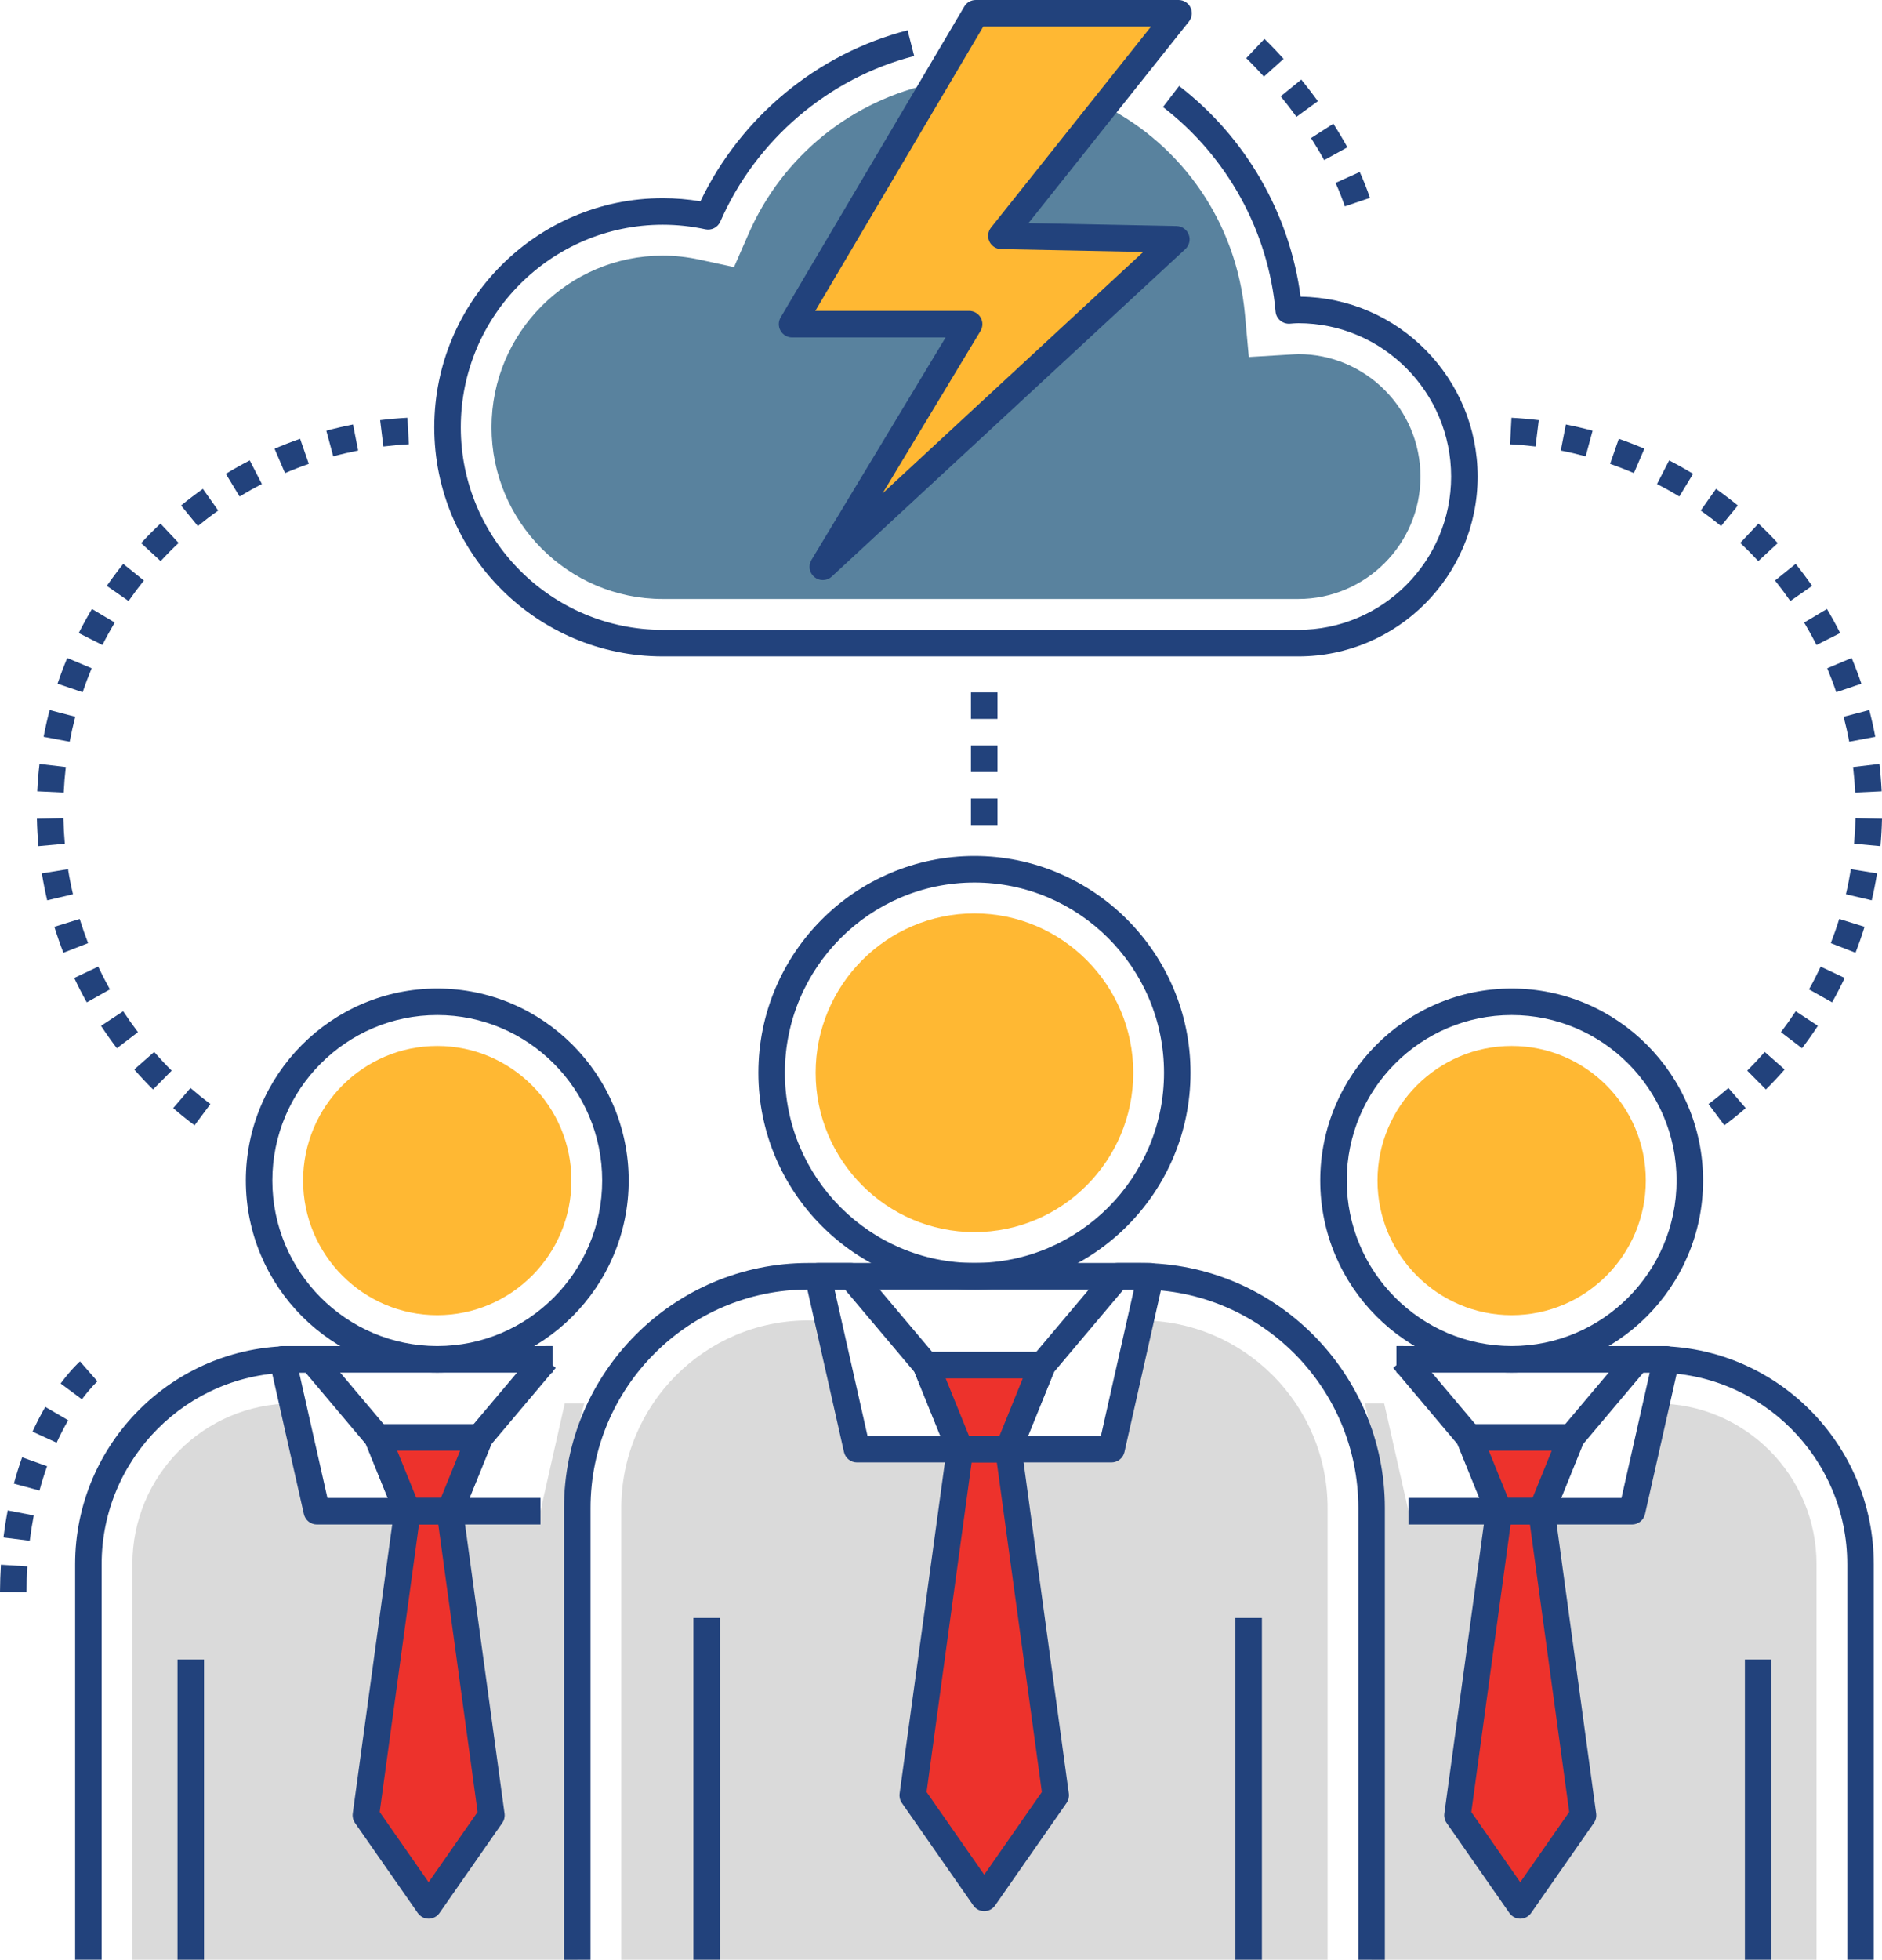 <svg width="492" height="512" viewBox="0 0 492 512" fill="none" xmlns="http://www.w3.org/2000/svg">
<path d="M254.744 223.637C223.598 223.637 198.258 249.043 198.258 280.271C198.258 311.5 223.598 336.906 254.744 336.906C285.891 336.906 311.231 311.5 311.231 280.271C311.231 249.043 285.891 223.637 254.744 223.637ZM254.744 329.971C227.419 329.971 205.188 307.675 205.188 280.271C205.188 252.866 227.419 230.571 254.744 230.571C282.07 230.571 304.301 252.866 304.301 280.271C304.301 307.675 282.07 329.971 254.744 329.971Z" fill="#22427C"/>
<path d="M254.744 238.641C231.852 238.641 213.227 257.317 213.227 280.272C213.227 303.228 231.851 321.903 254.744 321.903C277.637 321.903 296.261 303.227 296.261 280.272C296.261 257.317 277.637 238.641 254.744 238.641Z" fill="#FFB833"/>
<path d="M298.17 344.973L290.577 378.612H263.61L275.989 469.057L257.305 495.844L238.621 469.057L250.977 378.612H224.01L216.44 344.973H211.308C184.305 344.973 162.414 366.924 162.414 394.001V511.995H347.064V394.002C347.065 366.924 325.174 344.973 298.17 344.973Z" fill="#DADADA"/>
<path d="M254.192 377.302L245.284 355.348C245.148 355.009 244.957 354.694 244.721 354.416L225.14 331.204C224.483 330.424 223.514 329.973 222.493 329.973H213.832C212.778 329.973 211.784 330.452 211.126 331.275C210.469 332.098 210.22 333.176 210.452 334.204L220.638 379.369C220.996 380.95 222.399 382.073 224.018 382.073H250.982C252.135 382.073 253.212 381.499 253.856 380.542C254.5 379.585 254.626 378.37 254.192 377.302ZM226.788 375.139L218.166 336.908H220.883L239.07 358.468L245.835 375.139H226.788Z" fill="#22427C"/>
<path d="M303.468 331.275C302.811 330.452 301.816 329.973 300.762 329.973H292.101C291.08 329.973 290.111 330.423 289.454 331.204L269.873 354.416C269.637 354.695 269.447 355.01 269.31 355.348L260.403 377.302C259.969 378.371 260.095 379.586 260.739 380.542C261.383 381.499 262.46 382.073 263.613 382.073H290.576C292.196 382.073 293.599 380.95 293.956 379.369L304.142 334.204C304.374 333.176 304.126 332.098 303.468 331.275ZM287.806 375.139H268.76L275.524 358.467L293.711 336.908H296.428L287.806 375.139Z" fill="#22427C"/>
<path d="M242.078 356.648L250.985 378.602H263.617L272.524 356.648H242.078Z" fill="#ED322C"/>
<path d="M263.618 378.605H250.986L238.617 469.063L257.3 495.849L275.983 469.063L263.618 378.605Z" fill="#ED322C"/>
<path d="M188.188 422.719H181.258V512H188.188V422.719Z" fill="#22427C"/>
<path d="M329.891 422.719H322.961V512H329.891V422.719Z" fill="#22427C"/>
<path d="M114.308 258.262C86.716 258.262 64.266 280.769 64.266 308.435C64.266 336.101 86.715 358.608 114.308 358.608C141.901 358.608 164.35 336.101 164.35 308.435C164.35 280.769 141.901 258.262 114.308 258.262ZM114.308 351.673C90.536 351.673 71.197 332.276 71.197 308.435C71.197 284.594 90.536 265.197 114.308 265.197C138.08 265.197 157.42 284.594 157.42 308.435C157.42 332.276 138.08 351.673 114.308 351.673Z" fill="#22427C"/>
<path d="M114.307 273.266C94.968 273.266 79.234 289.043 79.234 308.435C79.234 327.827 94.968 343.604 114.307 343.604C133.646 343.604 149.379 327.827 149.379 308.435C149.379 289.042 133.646 273.266 114.307 273.266Z" fill="#FFB833"/>
<path d="M147.631 366.684L141.28 394.809H117.603L128.464 474.271L112.058 497.806L95.652 474.271L106.512 394.809H82.814L76.463 366.684C53.348 366.684 34.609 385.474 34.609 408.653V511.996H150.921V379.535C150.921 375.083 151.543 370.768 152.739 366.684H147.631Z" fill="#DADADA"/>
<path d="M144.411 356.643V351.672H142.631C141.61 351.672 140.641 352.122 139.984 352.903L122.783 373.294C122.547 373.573 122.357 373.888 122.22 374.226L114.395 393.511C113.961 394.58 114.087 395.794 114.731 396.751C115.375 397.708 116.452 398.282 117.605 398.282H141.291V391.347H122.751L128.434 377.345L144.241 358.606H144.411V358.404L145.278 357.375L144.411 356.643Z" fill="#22427C"/>
<path d="M109.718 393.514L101.892 374.229C101.756 373.89 101.565 373.575 101.329 373.297L84.128 352.907C83.471 352.127 82.502 351.676 81.481 351.676H73.872C72.819 351.676 71.822 352.155 71.166 352.978C70.508 353.801 70.26 354.879 70.491 355.907L79.44 395.583C79.797 397.164 81.201 398.287 82.82 398.287H106.506C107.659 398.287 108.736 397.713 109.38 396.756C110.024 395.799 110.152 394.583 109.718 393.514ZM85.591 391.351L78.207 358.61H79.872L95.679 377.349L101.361 391.351H85.591Z" fill="#22427C"/>
<path d="M98.688 375.531L106.513 394.816H117.609L125.433 375.531H98.688Z" fill="#ED322C"/>
<path d="M117.607 394.816H106.511L95.648 474.279L112.061 497.81L128.473 474.279L117.607 394.816Z" fill="#ED322C"/>
<path d="M53.336 433.57H46.406V511.999H53.336V433.57Z" fill="#22427C"/>
<path d="M76.488 351.681C45.142 351.681 19.641 377.249 19.641 408.677V511.996H26.571V408.677C26.571 381.073 48.964 358.615 76.488 358.615H144.413V351.68H76.488V351.681Z" fill="#22427C"/>
<path d="M395.183 258.262C367.589 258.262 345.141 280.769 345.141 308.435C345.141 336.101 367.59 358.608 395.183 358.608C422.776 358.608 445.224 336.101 445.224 308.435C445.224 280.769 422.776 258.262 395.183 258.262ZM395.183 351.673C371.411 351.673 352.07 332.276 352.07 308.435C352.07 284.594 371.411 265.197 395.183 265.197C418.955 265.197 438.294 284.594 438.294 308.435C438.294 332.276 418.955 351.673 395.183 351.673Z" fill="#22427C"/>
<path d="M395.182 273.266C375.843 273.266 360.109 289.043 360.109 308.435C360.109 327.827 375.843 343.604 395.182 343.604C414.521 343.604 430.254 327.827 430.254 308.435C430.254 289.042 414.521 273.266 395.182 273.266Z" fill="#FFB833"/>
<path d="M433.027 366.684L426.676 394.809H402.977L413.837 474.271L397.431 497.806L381.025 474.271L391.885 394.809H368.208L361.858 366.684H356.75C357.947 370.768 358.568 375.083 358.568 379.535V511.996H474.881V408.653C474.881 385.474 456.143 366.684 433.027 366.684Z" fill="#DADADA"/>
<path d="M395.095 393.511L387.269 374.226C387.133 373.887 386.942 373.572 386.707 373.294L369.506 352.903C368.848 352.123 367.879 351.672 366.859 351.672H365.079V356.643L364.211 357.376L365.079 358.405V358.607H365.249L381.056 377.346L386.738 391.348H368.198V398.283H391.885C393.038 398.283 394.115 397.709 394.759 396.752C395.403 395.795 395.529 394.58 395.095 393.511Z" fill="#22427C"/>
<path d="M438.32 352.978C437.662 352.155 436.668 351.676 435.614 351.676H428.005C426.984 351.676 426.015 352.126 425.358 352.907L408.157 373.298C407.921 373.577 407.731 373.892 407.595 374.23L399.77 393.515C399.336 394.584 399.462 395.799 400.106 396.755C400.75 397.712 401.827 398.286 402.98 398.286H426.667C428.287 398.286 429.691 397.163 430.047 395.582L438.995 355.906C439.226 354.878 438.978 353.801 438.32 352.978ZM423.896 391.351H408.126L413.807 377.349L429.614 358.61H431.279L423.896 391.351Z" fill="#22427C"/>
<path d="M384.062 375.531L391.887 394.816H402.983L410.809 375.531H384.062Z" fill="#ED322C"/>
<path d="M402.977 394.816H391.881L381.016 474.279L397.428 497.81L413.84 474.279L402.977 394.816Z" fill="#ED322C"/>
<path d="M275.395 354.715C274.751 353.758 273.674 353.184 272.521 353.184H242.074C240.921 353.184 239.844 353.758 239.2 354.715C238.556 355.672 238.43 356.887 238.864 357.955L247.772 379.909C248.302 381.217 249.572 382.072 250.982 382.072H263.614C265.024 382.072 266.294 381.216 266.824 379.909L275.731 357.955C276.166 356.886 276.04 355.671 275.395 354.715ZM261.282 375.138H253.316L247.222 360.119H267.376L261.282 375.138Z" fill="#22427C"/>
<path d="M279.414 468.592L267.049 378.134C266.814 376.417 265.348 375.137 263.615 375.137H250.983C249.251 375.137 247.785 376.417 247.55 378.134L235.18 468.592C235.063 469.455 235.274 470.332 235.772 471.046L254.455 497.832C255.102 498.761 256.164 499.315 257.296 499.315C258.429 499.315 259.489 498.761 260.137 497.832L278.821 471.046C279.32 470.332 279.531 469.456 279.414 468.592ZM257.297 489.79L242.23 468.189L254.007 382.072H260.593L272.365 468.189L257.297 489.79Z" fill="#22427C"/>
<path d="M128.304 373.594C127.66 372.637 126.583 372.062 125.43 372.062H98.684C97.531 372.062 96.454 372.637 95.81 373.594C95.166 374.551 95.039 375.765 95.474 376.833L103.299 396.118C103.829 397.427 105.099 398.281 106.509 398.281H117.604C119.014 398.281 120.284 397.425 120.814 396.118L128.639 376.833C129.075 375.765 128.948 374.551 128.304 373.594ZM115.272 391.348H108.842L103.831 378.997H120.284L115.272 391.348Z" fill="#22427C"/>
<path d="M131.902 473.809L121.036 394.345C120.8 392.628 119.335 391.348 117.603 391.348H106.507C104.775 391.348 103.308 392.628 103.074 394.345L92.211 473.809C92.094 474.672 92.305 475.549 92.803 476.263L109.216 499.794C109.863 500.723 110.925 501.277 112.057 501.277C113.19 501.277 114.251 500.723 114.898 499.794L131.31 476.263C131.808 475.549 132.019 474.673 131.902 473.809ZM112.056 491.752L99.26 473.407L109.53 398.283H114.58L124.853 473.407L112.056 491.752Z" fill="#22427C"/>
<path d="M413.68 373.594C413.035 372.637 411.958 372.062 410.806 372.062H384.059C382.906 372.062 381.829 372.637 381.185 373.594C380.541 374.551 380.415 375.765 380.849 376.833L388.675 396.118C389.205 397.427 390.475 398.281 391.885 398.281H402.98C404.39 398.281 405.661 397.425 406.191 396.118L414.015 376.833C414.45 375.765 414.323 374.551 413.68 373.594ZM400.648 391.348H394.217L389.206 378.997H405.659L400.648 391.348Z" fill="#22427C"/>
<path d="M417.278 473.809L406.416 394.345C406.181 392.628 404.715 391.348 402.982 391.348H391.886C390.154 391.348 388.688 392.628 388.452 394.345L377.586 473.809C377.469 474.672 377.68 475.549 378.178 476.263L394.59 499.794C395.237 500.723 396.299 501.277 397.431 501.277C398.563 501.277 399.625 500.723 400.272 499.794L416.684 476.263C417.185 475.549 417.396 474.673 417.278 473.809ZM397.433 491.752L384.637 473.407L394.91 398.283H399.961L410.23 473.407L397.433 491.752Z" fill="#22427C"/>
<path d="M463.086 433.57H456.156V511.999H463.086V433.57Z" fill="#22427C"/>
<path d="M433.002 351.68H365.078V358.615H433.002C460.527 358.615 482.919 381.073 482.919 408.677V511.996H489.849V408.676C489.849 377.248 464.348 351.68 433.002 351.68Z" fill="#22427C"/>
<path d="M298.171 329.973H211.306C176.093 329.973 147.445 358.697 147.445 394.002V512.002H154.375V394.003C154.375 362.521 179.914 336.908 211.306 336.908H298.171C329.562 336.908 355.101 362.521 355.101 394.003V512.002H362.031V394.003C362.031 358.697 333.383 329.973 298.171 329.973Z" fill="#22427C"/>
<path d="M340.004 77.51C337.156 55.812 325.708 35.898 308.251 22.467L304.028 27.965C320.834 40.896 331.565 60.381 333.467 81.426C333.641 83.323 335.335 84.72 337.247 84.565C337.968 84.505 338.687 84.441 339.427 84.441C361.445 84.441 379.358 102.417 379.358 124.512C379.358 146.595 361.445 164.561 339.427 164.561H173.252C144.143 164.561 120.46 140.819 120.46 111.638C120.46 82.457 144.143 58.716 173.252 58.716C176.989 58.716 180.738 59.117 184.395 59.907C186.002 60.251 187.639 59.418 188.301 57.907C197.628 36.562 216.577 20.387 238.989 14.64L237.268 7.922C213.699 13.967 193.642 30.57 183.108 52.601C179.852 52.056 176.549 51.781 173.253 51.781C140.322 51.781 113.531 78.633 113.531 111.638C113.531 144.644 140.323 171.496 173.253 171.496H339.427C365.267 171.496 386.288 150.419 386.288 124.513C386.287 98.787 365.579 77.821 340.004 77.51Z" fill="#22427C"/>
<path d="M339.426 92.511C339.081 92.511 338.736 92.535 338.391 92.557L326.472 93.272L325.46 82.151C323.274 58.04 308.962 37.966 288.806 27.723L261.793 61.615L307.536 62.515L215.108 148.092L253.349 84.688H207.054L244.283 21.723C222.93 26.083 204.615 40.596 195.664 61.154L191.891 69.783L182.71 67.799C179.581 67.13 176.406 66.784 173.253 66.784C148.587 66.784 128.5 86.903 128.5 111.637C128.5 136.371 148.587 156.491 173.253 156.491H339.426C357.005 156.491 371.34 142.14 371.34 124.512C371.34 106.862 357.005 92.511 339.426 92.511Z" fill="#59829E"/>
<path d="M16.576 213.756L9.648 213.904C9.699 216.291 9.833 218.699 10.049 221.063L16.949 220.435C16.749 218.23 16.623 215.983 16.576 213.756ZM20.832 240.088L14.213 242.14C14.916 244.412 15.71 246.691 16.574 248.913L23.032 246.401C22.229 244.329 21.488 242.205 20.832 240.088ZM17.785 227.075L10.943 228.18C11.322 230.531 11.79 232.9 12.334 235.219L19.081 233.637C18.574 231.475 18.138 229.267 17.785 227.075ZM19.681 187.257L12.977 185.501C12.375 187.805 11.846 190.159 11.404 192.499L18.215 193.782C18.625 191.601 19.118 189.405 19.681 187.257ZM17.206 200.394L10.323 199.589C10.047 201.952 9.85 204.357 9.738 206.736L16.661 207.062C16.765 204.843 16.949 202.599 17.206 200.394ZM23.97 174.593L17.581 171.909C16.661 174.102 15.805 176.362 15.038 178.627L21.602 180.853C22.317 178.742 23.114 176.636 23.97 174.593ZM46.699 141.844L41.95 136.794C40.213 138.429 38.514 140.142 36.903 141.887L41.99 146.596C43.494 144.969 45.078 143.37 46.699 141.844ZM29.994 162.65L24.041 159.099C22.823 161.145 21.66 163.262 20.586 165.391L26.774 168.515C27.775 166.53 28.858 164.557 29.994 162.65ZM37.621 151.665L32.22 147.32C30.731 149.173 29.286 151.106 27.925 153.067L33.616 157.024C34.886 155.195 36.234 153.392 37.621 151.665ZM85.306 112.525L87.113 119.22C89.247 118.643 91.436 118.134 93.622 117.705L92.289 110.9C89.947 111.361 87.597 111.907 85.306 112.525ZM71.772 117.23L74.504 123.604C76.541 122.729 78.636 121.917 80.728 121.19L78.454 114.639C76.208 115.42 73.96 116.292 71.772 117.23ZM59.036 123.789L62.632 129.717C64.531 128.563 66.492 127.465 68.46 126.452L65.291 120.285C63.178 121.373 61.073 122.551 59.036 123.789ZM106.517 109.145C104.142 109.27 101.739 109.481 99.374 109.773L100.222 116.656C102.427 116.384 104.667 116.186 106.882 116.07L106.517 109.145ZM25.672 252.544L19.405 255.503C20.419 257.654 21.525 259.799 22.691 261.879L28.734 258.487C27.648 256.549 26.618 254.549 25.672 252.544ZM35.093 279.417C36.662 281.206 38.315 282.964 40.005 284.641L44.884 279.717C43.307 278.153 41.765 276.513 40.301 274.843L35.093 279.417ZM32.205 264.202L26.414 268.01C27.725 270.006 29.118 271.976 30.555 273.864L36.068 269.663C34.728 267.903 33.429 266.065 32.205 264.202ZM47.338 132.065L51.723 137.434C53.441 136.03 55.231 134.667 57.044 133.385L53.042 127.722C51.099 129.098 49.18 130.559 47.338 132.065ZM45.27 289.512C47.078 291.071 48.958 292.582 50.861 294.004L55.007 288.449C53.234 287.123 51.48 285.714 49.795 284.26L45.27 289.512Z" fill="#22427C"/>
<path d="M394.766 116.07C396.981 116.187 399.221 116.384 401.426 116.656L402.274 109.773C399.909 109.481 397.505 109.27 395.131 109.145L394.766 116.07ZM420.921 121.19C423.013 121.917 425.108 122.729 427.145 123.604L429.877 117.23C427.689 116.291 425.441 115.42 423.195 114.639L420.921 121.19ZM459.658 146.595L464.745 141.886C463.133 140.142 461.434 138.428 459.697 136.793L454.948 141.843C456.57 143.37 458.153 144.969 459.658 146.595ZM484.986 207.062L491.909 206.736C491.796 204.357 491.6 201.952 491.324 199.589L484.442 200.394C484.699 202.599 484.883 204.843 484.986 207.062ZM408.025 117.706C410.211 118.134 412.4 118.644 414.534 119.221L416.341 112.526C414.05 111.908 411.701 111.361 409.358 110.902L408.025 117.706ZM480.045 180.853L486.61 178.627C485.843 176.362 484.986 174.102 484.067 171.909L477.678 174.593C478.534 176.636 479.331 178.742 480.045 180.853ZM468.031 157.023L473.722 153.066C472.361 151.105 470.916 149.172 469.427 147.319L464.027 151.664C465.414 153.392 466.762 155.195 468.031 157.023ZM483.434 193.782L490.244 192.499C489.803 190.159 489.274 187.804 488.672 185.501L481.968 187.257C482.53 189.405 483.023 191.601 483.434 193.782ZM474.874 168.515L481.062 165.391C479.988 163.262 478.825 161.145 477.607 159.099L471.654 162.65C472.789 164.557 473.873 166.53 474.874 168.515ZM456.764 279.716L461.643 284.64C463.333 282.963 464.986 281.206 466.555 279.416L461.347 274.842C459.882 276.513 458.341 278.152 456.764 279.716ZM478.615 246.4L485.073 248.912C485.937 246.69 486.731 244.411 487.434 242.139L480.815 240.087C480.16 242.205 479.419 244.329 478.615 246.4ZM472.913 258.487L478.956 261.879C480.123 259.799 481.228 257.654 482.242 255.503L475.975 252.544C475.029 254.549 474 256.549 472.913 258.487ZM433.188 126.452C435.156 127.465 437.117 128.563 439.016 129.717L442.612 123.789C440.575 122.551 438.47 121.373 436.358 120.285L433.188 126.452ZM485.072 213.756C485.025 215.983 484.898 218.23 484.699 220.435L491.599 221.063C491.814 218.699 491.949 216.29 491.999 213.904L485.072 213.756ZM482.567 233.637L489.314 235.219C489.857 232.9 490.326 230.531 490.705 228.18L483.863 227.075C483.51 229.267 483.074 231.475 482.567 233.637ZM465.58 269.664L471.093 273.865C472.53 271.977 473.923 270.007 475.234 268.011L469.443 264.203C468.219 266.065 466.919 267.903 465.58 269.664ZM454.31 132.065C452.468 130.559 450.549 129.098 448.606 127.722L444.604 133.385C446.416 134.667 448.207 136.03 449.924 137.434L454.31 132.065ZM446.641 288.448L450.787 294.003C452.689 292.581 454.57 291.07 456.378 289.511L451.853 284.258C450.167 285.713 448.414 287.123 446.641 288.448Z" fill="#22427C"/>
<path d="M253.828 215.56H260.758V208.625H253.828V215.56ZM253.828 201.691H260.758V194.756H253.828V201.691ZM253.828 180.887V187.822H260.758V180.887H253.828Z" fill="#22427C"/>
<path d="M308.105 3.469H255.074L207.062 84.69H253.348L215.096 148.085L307.525 62.53L261.782 61.622L308.105 3.469Z" fill="#FFB833"/>
<path d="M307.597 59.061L268.867 58.293L310.818 5.629C311.648 4.587 311.808 3.163 311.231 1.963C310.653 0.763 309.439 0 308.108 0H255.077C253.852 0 252.719 0.647 252.095 1.702L204.084 82.923C203.45 83.995 203.44 85.324 204.057 86.406C204.673 87.488 205.822 88.155 207.066 88.155H247.212L212.133 146.291C211.241 147.77 211.572 149.68 212.91 150.771C213.55 151.292 214.324 151.55 215.099 151.55C215.945 151.55 216.79 151.241 217.452 150.628L309.882 65.072C310.92 64.112 311.271 62.617 310.767 61.295C310.265 59.973 309.011 59.089 307.597 59.061ZM230.723 128.898L256.318 86.48C256.964 85.409 256.984 84.073 256.369 82.983C255.755 81.894 254.602 81.22 253.352 81.22H213.142L257.054 6.934H300.917L259.077 59.458C258.255 60.49 258.089 61.899 258.65 63.093C259.211 64.288 260.4 65.06 261.718 65.086L298.867 65.823L230.723 128.898Z" fill="#22427C"/>
<path d="M0.901 401.686L7.777 402.545C8.057 400.307 8.409 398.081 8.825 395.928L2.022 394.612C1.576 396.916 1.199 399.296 0.901 401.686ZM0 415.923L6.93 415.966C6.943 413.692 7.02 411.427 7.157 409.234L0.24 408.803C0.096 411.124 0.015 413.52 0 415.923ZM20.908 355.68C20.684 355.876 18.631 357.709 15.85 361.453L21.413 365.588C23.752 362.438 25.46 360.909 25.477 360.894L20.908 355.68ZM3.635 387.614L10.326 389.42C10.909 387.257 11.576 385.12 12.309 383.067L5.783 380.734C4.989 382.96 4.266 385.274 3.635 387.614ZM8.502 374.034L14.803 376.921C15.736 374.884 16.753 372.911 17.828 371.059L11.837 367.576C10.649 369.621 9.528 371.794 8.502 374.034Z" fill="#22427C"/>
<path d="M340.187 20.79L334.809 25.162C336.239 26.924 337.625 28.726 338.928 30.517L344.532 26.436C343.157 24.547 341.695 22.647 340.187 20.79ZM330.556 10.16L325.797 15.2C325.815 15.217 327.681 16.989 330.414 20.023L335.562 15.38C332.624 12.12 330.639 10.239 330.556 10.16ZM348.566 32.329L342.735 36.076C343.967 37.996 345.123 39.933 346.168 41.834L352.239 38.488C351.118 36.451 349.881 34.379 348.566 32.329ZM355.467 44.934L349.148 47.784C350.082 49.857 350.898 51.922 351.574 53.919L358.139 51.697C357.391 49.487 356.492 47.211 355.467 44.934Z" fill="#22427C"/>
</svg>
